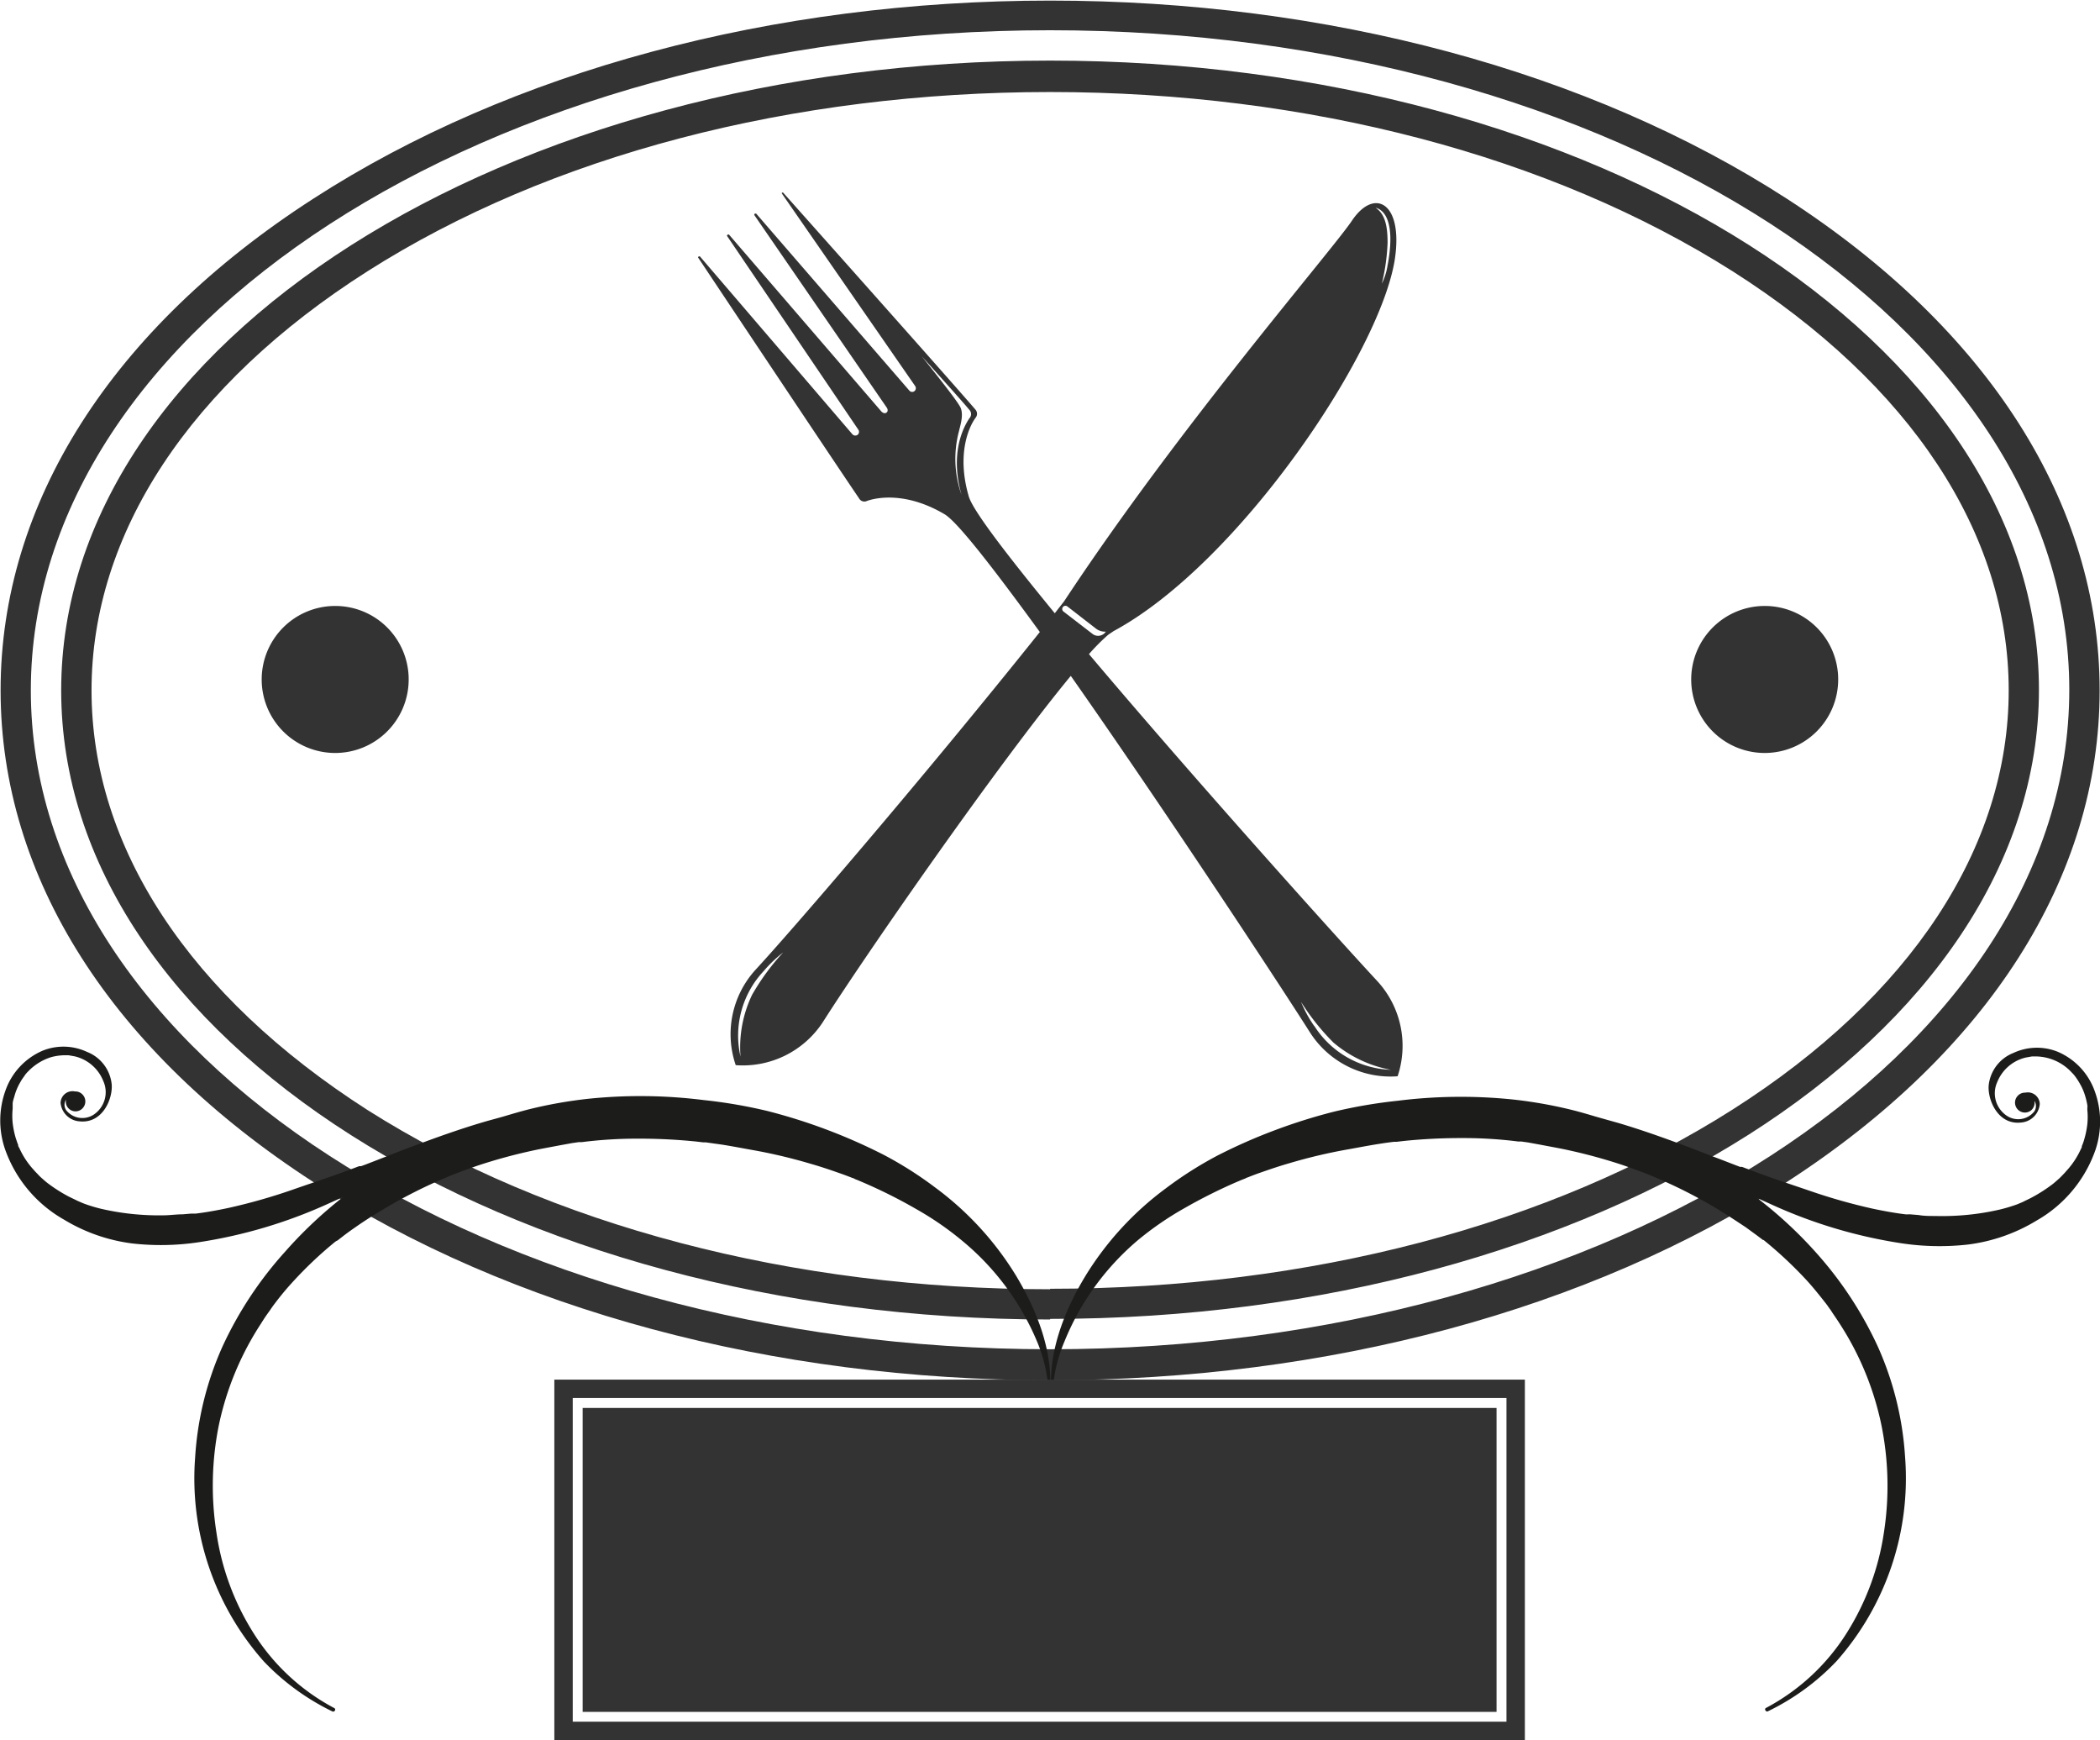 <svg id="Objects" xmlns="http://www.w3.org/2000/svg" viewBox="0 0 175.74 145.6"><defs><style>.cls-1{fill:#333;}.cls-2{fill:#1c1c1b;}.cls-3{fill:none;}</style></defs><path class="cls-1" d="M128.05,91.77c47,0,85.29,24.76,85.29,55.18s-38.26,55.18-85.29,55.18S42.75,177.38,42.75,147,81,91.77,128.05,91.77m0,107.82c45.63,0,82.75-23.61,82.75-52.64s-37.12-52.64-82.75-52.64S45.29,117.93,45.29,147s37.12,52.64,82.76,52.64m0-110.35c-23.23,0-45.13,5.89-61.67,16.58C49.51,116.74,40.22,131.35,40.22,147s9.29,30.21,26.16,41.13c16.54,10.7,38.44,16.59,61.67,16.59s45.12-5.89,61.66-16.59c16.87-10.92,26.17-25.52,26.17-41.13s-9.3-30.21-26.17-41.13c-16.54-10.69-38.44-16.58-61.66-16.58Zm0,107.82c-21.6,0-41.89-5.34-57.13-15C56,172.55,47.83,160.09,47.83,147s8.2-25.59,23.09-35.06c15.24-9.7,35.53-15,57.13-15s41.88,5.34,57.12,15c14.89,9.47,23.1,21.92,23.1,35.06s-8.21,25.6-23.1,35.07c-15.24,9.7-35.53,15-57.12,15Z" transform="translate(-40.17 -89.24)"/><path class="cls-2" d="M64,194a31.47,31.47,0,0,0-5.21,7.9,26.6,26.6,0,0,0-2.29,9.28,23.08,23.08,0,0,0,5.74,17.06,19.92,19.92,0,0,0,5.74,4.19c.19.09.34-.19.16-.28a17.83,17.83,0,0,1-6.74-6.25,21.5,21.5,0,0,1-3.12-8.45,25.52,25.52,0,0,1,.21-9A24.89,24.89,0,0,1,62,200c.2-.32.4-.63.62-.93s.21-.31.32-.46l.1-.14.19-.25a23.29,23.29,0,0,1,1.5-1.79,33.17,33.17,0,0,1,3.39-3.21l.22-.18c-.23.19,0,0,.06,0l.44-.34c.32-.25.65-.49,1-.73.64-.45,1.3-.88,2-1.3a41.89,41.89,0,0,1,4.17-2.25l.52-.24.35-.15,1-.43c.73-.29,1.47-.56,2.22-.82a44.33,44.33,0,0,1,4.55-1.25c.76-.17,1.53-.3,2.3-.45l1.1-.2.55-.08h.07l.19,0a36.53,36.53,0,0,1,4.68-.29,47.09,47.09,0,0,1,4.89.24l.6.07.21,0h0l1.29.18c.84.13,1.66.29,2.5.44a44.25,44.25,0,0,1,4.94,1.16c.81.23,1.62.5,2.41.78.38.13.75.27,1.13.42.07,0,.39.16,0,0l.28.12c.22.08.43.18.65.27a42.44,42.44,0,0,1,4.42,2.22,25.87,25.87,0,0,1,3.83,2.64,21.84,21.84,0,0,1,6.24,8.37,12.42,12.42,0,0,1,1,4.68s.06,0,.07,0c.4-3.58-1-7.13-2.81-10.14a26,26,0,0,0-6.74-7.35,31.31,31.31,0,0,0-4.35-2.76,47,47,0,0,0-9.73-3.66,41.64,41.64,0,0,0-5.32-.91,42.4,42.4,0,0,0-9.62-.11,37.55,37.55,0,0,0-4.94.87c-.67.17-1.33.36-2,.56s-1.28.35-1.92.54c-1.89.56-3.75,1.22-5.59,1.91-1,.36-1.93.74-2.89,1.11l-1.37.53-.33.12-.07,0-.09,0-.69.26c-1.67.63-3.35,1.17-5,1.75a47.93,47.93,0,0,1-5.27,1.49c-.9.19-1.81.36-2.72.47l-.23,0-.11,0h-.05l-.71.06c-.46,0-.92.06-1.39.08a21.66,21.66,0,0,1-2.53-.08,21,21,0,0,1-2.93-.47,12.63,12.63,0,0,1-1.41-.43h0l-.08,0,.08,0-.17-.07h0l-.37-.16c-.27-.14-.55-.26-.83-.41a12.57,12.57,0,0,1-1.57-1c-.24-.17-.46-.38-.69-.58l-.15-.15h0c-.13-.15-.28-.28-.4-.43a6.84,6.84,0,0,1-1.23-1.86.91.91,0,0,1-.09-.17.44.44,0,0,0,0-.08h0c-.08-.18-.13-.37-.2-.56a7.52,7.52,0,0,1-.26-1.27,6,6,0,0,1,0-1.2c0-.1,0-.2,0-.3,0,.28,0-.06,0-.09,0-.24.1-.47.16-.7a4.69,4.69,0,0,1,.47-1.11,3.74,3.74,0,0,1,.32-.49,2.16,2.16,0,0,1,.34-.42,4.54,4.54,0,0,1,1.93-1.2,4.65,4.65,0,0,1,1.11-.16h.34l.51.09a3.41,3.41,0,0,1,2.4,2.06,2.26,2.26,0,0,1-.8,2.82,1.73,1.73,0,0,1-2.31-.38.8.8,0,0,1,0-.88.79.79,0,0,0,.21.74.81.81,0,0,0,1.16,0,.83.83,0,0,0,0-1.17.82.82,0,0,0-.62-.25h0a1,1,0,0,0-1.21.95,1.71,1.71,0,0,0,1.57,1.55c2,.22,2.84-2,2.7-3.16a3.27,3.27,0,0,0-2.06-2.65,4.66,4.66,0,0,0-3.69-.11,5.66,5.66,0,0,0-3.11,3.28,7.42,7.42,0,0,0-.07,4.94,10.94,10.94,0,0,0,4.94,5.92,14.52,14.52,0,0,0,5.74,2,21.29,21.29,0,0,0,5.64-.12,41,41,0,0,0,10.61-3.15l1.39-.63A36,36,0,0,0,64,194ZM99,184.71Zm-42.89,6.11Z" transform="translate(-40.17 -89.24)"/><path class="cls-2" d="M187.21,189.47l1.39.63a41,41,0,0,0,10.61,3.15,21.29,21.29,0,0,0,5.64.12,14.52,14.52,0,0,0,5.74-2,10.94,10.94,0,0,0,4.94-5.92,7.42,7.42,0,0,0-.07-4.94,5.63,5.63,0,0,0-3.11-3.28,4.66,4.66,0,0,0-3.69.11A3.29,3.29,0,0,0,206.6,180c-.13,1.17.72,3.38,2.7,3.16a1.7,1.7,0,0,0,1.57-1.55,1,1,0,0,0-1.21-.95h0a.82.82,0,0,0-.62.25.83.83,0,0,0,0,1.17.82.82,0,0,0,1.17,0,.84.84,0,0,0,.21-.74.82.82,0,0,1,0,.88,1.72,1.72,0,0,1-2.3.38,2.26,2.26,0,0,1-.81-2.82,3.41,3.41,0,0,1,2.4-2.06l.51-.09h.34a4.15,4.15,0,0,1,3,1.36,2.69,2.69,0,0,1,.35.42,5,5,0,0,1,.31.49,4.69,4.69,0,0,1,.47,1.11,5.47,5.47,0,0,1,.16.7s.05.37,0,.09c0,.1,0,.2,0,.3a6,6,0,0,1,0,1.2,7.52,7.52,0,0,1-.26,1.27,3.73,3.73,0,0,1-.2.56h0a.44.44,0,0,0,0,.08.89.89,0,0,1-.08.17,6.87,6.87,0,0,1-1.24,1.86c-.12.15-.26.28-.4.43h0l-.15.15c-.23.2-.45.41-.69.58a12.57,12.57,0,0,1-1.57,1c-.27.15-.55.27-.82.41l-.38.16h0L209,190l.07,0-.08,0c-.1,0-.06,0,0,0a13.46,13.46,0,0,1-1.42.43,21,21,0,0,1-2.93.47,21.59,21.59,0,0,1-2.53.08c-.47,0-.93,0-1.38-.08l-.72-.06h-.05l-.1,0a.85.85,0,0,1-.23,0c-.92-.11-1.83-.28-2.73-.47a47.76,47.76,0,0,1-5.26-1.49c-1.69-.58-3.37-1.12-5-1.75l-.69-.26-.09,0-.07,0-.32-.12-1.37-.53c-1-.37-1.93-.75-2.9-1.11-1.84-.69-3.7-1.35-5.59-1.91q-1-.28-1.92-.54c-.66-.2-1.32-.39-2-.56a37.55,37.55,0,0,0-4.94-.87,42.4,42.4,0,0,0-9.62.11,41.64,41.64,0,0,0-5.32.91,46.33,46.33,0,0,0-4.86,1.52,45.8,45.8,0,0,0-4.87,2.14,31.91,31.91,0,0,0-4.35,2.76,26,26,0,0,0-6.74,7.35c-1.81,3-3.2,6.56-2.81,10.14,0,0,.07,0,.07,0a12.42,12.42,0,0,1,1-4.68A21.84,21.84,0,0,1,135.4,193a26.4,26.4,0,0,1,3.83-2.64,44.52,44.52,0,0,1,4.42-2.22c.22-.09.44-.19.66-.27l.28-.12c-.37.15-.05,0,0,0,.37-.15.74-.29,1.12-.42.8-.28,1.6-.55,2.41-.78a43.91,43.91,0,0,1,4.95-1.16c.83-.15,1.66-.31,2.49-.44.43-.07.86-.13,1.3-.18h0l.21,0,.6-.07a47.14,47.14,0,0,1,4.9-.24,36.48,36.48,0,0,1,4.67.29l.19,0h.07l.56.08,1.09.2c.77.15,1.54.28,2.3.45a44.33,44.33,0,0,1,4.55,1.25c.75.26,1.49.53,2.22.82l1,.43.35.15.52.24a40.81,40.81,0,0,1,4.17,2.25c.67.42,1.32.85,2,1.3.33.24.66.48,1,.73l.45.34.05,0,.22.18a34.34,34.34,0,0,1,3.4,3.21c.52.57,1,1.17,1.49,1.79.06.08.13.16.19.25a.76.76,0,0,1,.1.14c.11.15.22.3.32.46s.42.61.62.93a24.89,24.89,0,0,1,3.51,8.49,25.52,25.52,0,0,1,.22,9,21.67,21.67,0,0,1-3.13,8.45,17.83,17.83,0,0,1-6.74,6.25c-.18.09,0,.37.16.28a19.78,19.78,0,0,0,5.74-4.19,23.08,23.08,0,0,0,5.74-17.06,26.6,26.6,0,0,0-2.29-9.28,31.47,31.47,0,0,0-5.21-7.9A35.37,35.37,0,0,0,187.21,189.47Zm-30.15-4.76Zm42.88,6.11Z" transform="translate(-40.17 -89.24)"/><path class="cls-1" d="M86.56,204.67v30.16h81.22V204.67Zm79.68,28.62H88.1V206.21h78.14Z" transform="translate(-40.17 -89.24)"/><rect class="cls-1" x="48.76" y="117.8" width="76.48" height="25.43"/><path class="cls-3" d="M131.64,142.32a.77.77,0,0,0,1.07-.22,1.26,1.26,0,0,1-.79-.23l-2.4-1.86a.27.27,0,1,0-.32.43Z" transform="translate(-40.17 -89.24)"/><path class="cls-3" d="M121.35,124.24a.51.51,0,0,0,0-.69c-.57-.66-2.11-2.38-4-4.5,2,2.5,2.8,3.54,3.2,4.2s0,1.57-.06,2a9,9,0,0,0,.25,5.41C119.71,127.19,120.8,125,121.35,124.24Z" transform="translate(-40.17 -89.24)"/><path class="cls-3" d="M156.29,109.59a17,17,0,0,1-.48,3.41,5.19,5.19,0,0,0,.49-1.6c.55-3,0-4.5-1-4.75C156.15,107.22,156.32,108.37,156.29,109.59Z" transform="translate(-40.17 -89.24)"/><path class="cls-3" d="M149.07,173.07a10.57,10.57,0,0,0,1.09,2,7.93,7.93,0,0,0,6.43,3.67,10.3,10.3,0,0,1-4.82-2.29A19.24,19.24,0,0,1,149.07,173.07Z" transform="translate(-40.17 -89.24)"/><path class="cls-3" d="M104.07,170.52a7.88,7.88,0,0,0-1.92,7.14,10.17,10.17,0,0,1,1-5.24,19.14,19.14,0,0,1,2.58-3.48A11,11,0,0,0,104.07,170.52Z" transform="translate(-40.17 -89.24)"/><path class="cls-1" d="M155.47,171.37c-3.71-4-15.46-17.08-24.17-27.4a17.39,17.39,0,0,1,1.53-1.55c.19-.16.3-.21.52-.37,10.49-5.65,22.37-23.35,23.55-31.14.71-4.73-1.72-6-3.59-3.21-1.73,2.58-14.4,17.16-24.09,31.85l-.78,1c-4-4.88-6.92-8.67-7.21-9.82-1-3.47,0-5.73.57-6.52a.53.53,0,0,0,0-.7c-2-2.34-16.1-18.16-16.1-18.16l-.1,0,0,.08,11.15,16.1a.32.32,0,0,1-.06.44.31.31,0,0,1-.43-.06l-12.81-14.8-.11,0-.06.1,11.09,16.12s.19.25,0,.42-.43-.07-.43-.07l-12.77-14.82-.1,0-.07.1L112,125.19a.32.32,0,0,1-.06.43.33.33,0,0,1-.44-.05L98.74,110.69l-.1,0-.06.08s11.74,17.62,13.49,20.18a.5.5,0,0,0,.66.2c.91-.32,3.35-.73,6.46,1.1,1.06.59,4.12,4.54,8,9.87-10.15,12.69-20.94,25.18-23.83,28.3a8,8,0,0,0-1.62,7.94h0a8,8,0,0,0,7.27-3.57c3.74-5.88,14.73-21.69,20.77-29,7.72,11,17.19,25.38,20.08,29.93a8,8,0,0,0,7.27,3.57A8,8,0,0,0,155.47,171.37Zm.83-60a5.19,5.19,0,0,1-.49,1.6,17,17,0,0,0,.48-3.41c0-1.22-.14-2.37-1-2.94C156.34,106.9,156.85,108.45,156.3,111.4ZM129.52,140l2.4,1.86a1.26,1.26,0,0,0,.79.23.77.77,0,0,1-1.07.22l-2.44-1.88A.27.27,0,1,1,129.52,140Zm-9.08-14.76c.1-.43.42-1.4.06-2s-1.21-1.7-3.2-4.2c1.91,2.12,3.45,3.84,4,4.5a.51.51,0,0,1,0,.69c-.55.8-1.64,3-.66,6.42A9,9,0,0,1,120.44,125.25Zm-17.3,47.17a10.17,10.17,0,0,0-1,5.24,7.88,7.88,0,0,1,1.92-7.14,11,11,0,0,1,1.65-1.58A19.14,19.14,0,0,0,103.14,172.42Zm47,2.66a10.57,10.57,0,0,1-1.09-2,19.24,19.24,0,0,0,2.7,3.39,10.3,10.3,0,0,0,4.82,2.29A7.93,7.93,0,0,1,150.16,175.08Z" transform="translate(-40.17 -89.24)"/><path class="cls-1" d="M74.37,146.09a6.15,6.15,0,1,1-6.14-6.15A6.14,6.14,0,0,1,74.37,146.09Z" transform="translate(-40.17 -89.24)"/><path class="cls-1" d="M194,146.09a6.15,6.15,0,1,1-6.14-6.15A6.14,6.14,0,0,1,194,146.09Z" transform="translate(-40.17 -89.24)"/></svg>
